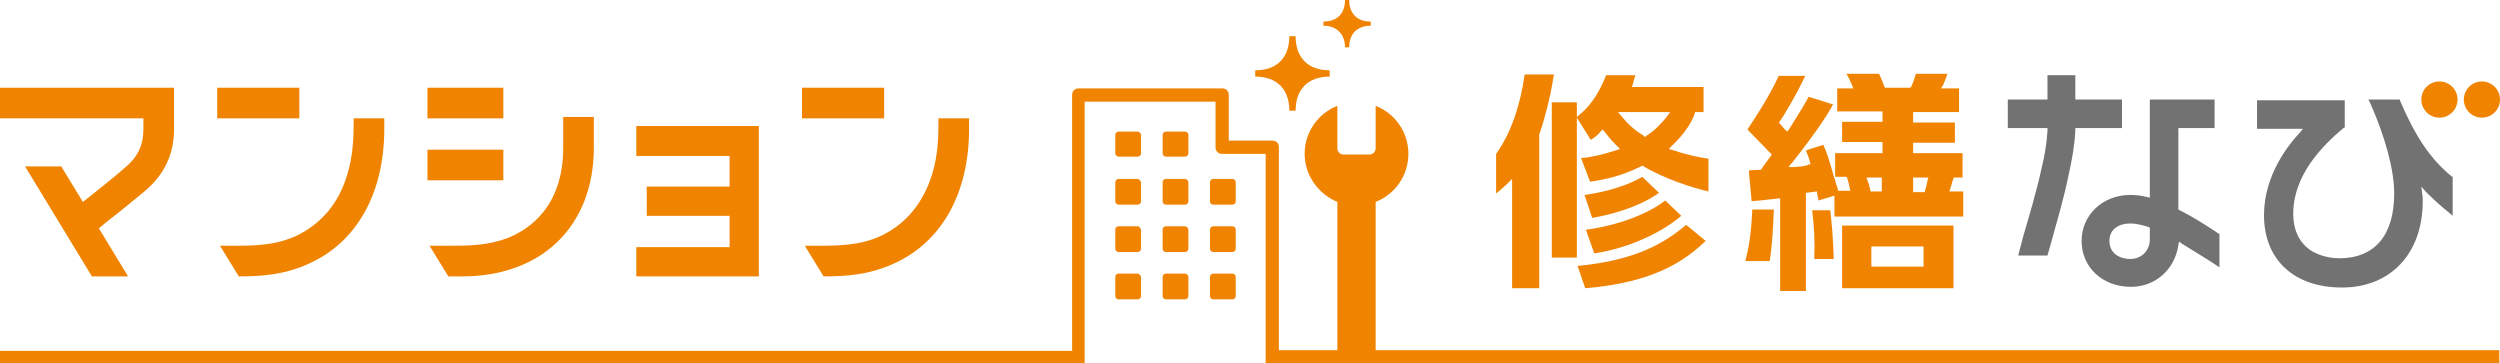 <?xml version="1.0" encoding="utf-8"?>
<!-- Generator: Adobe Illustrator 27.5.0, SVG Export Plug-In . SVG Version: 6.00 Build 0)  -->
<svg version="1.1" id="レイヤー_1" xmlns="http://www.w3.org/2000/svg" xmlns:xlink="http://www.w3.org/1999/xlink" x="0px"
	 y="0px" viewBox="0 0 359.1 52.2" style="enable-background:new 0 0 359.1 52.2;" xml:space="preserve">
<style type="text/css">
	.st0{fill:#F08300;}
	.st1{fill:#727272;}
</style>
<g>
	<g>
		<g>
			<g>
				<path class="st0" d="M20.6,18.5c0,2.4-0.8,4.1-2.9,5.8c-1.6,1.4-3.3,2.7-4.9,4L11.9,29l-3.1-5.1H3.6l9.6,15.8h5.2l-4.2-6.9
					l1.2-1c1.7-1.3,3.4-2.7,5.1-4.1c3.1-2.5,4.5-5.5,4.5-9.2v-5.9H0V17h20.6V18.5z"/>
				<polygon class="st0" points="104.8,26.8 92.9,26.8 92.9,31 104.8,31 104.8,35.5 91.4,35.5 91.4,39.7 109,39.7 109,18.1 
					91.4,18.1 91.4,22.4 104.8,22.4 				"/>
				<rect x="31.2" y="12.6" class="st0" width="11.8" height="4.4"/>
				<path class="st0" d="M42.5,33.9L42.5,33.9c-3.1,1.4-6.1,1.4-9.5,1.4h-1.4l2.7,4.4c3.1,0,6.5-0.2,10-1.8
					c7-3.1,10.9-10.2,10.9-19.4V17h-4.4v0.6c0,2.2-0.1,4.8-0.9,7.4C48.7,29.2,46.1,32.2,42.5,33.9z"/>
				<rect x="61.4" y="12.6" class="st0" width="10.9" height="4.4"/>
				<rect x="61.4" y="21.5" class="st0" width="10.9" height="4.4"/>
				<path class="st0" d="M64.2,35.3c-0.2,0-1.6,0-2.5,0l2.7,4.4h2c11.5,0,18.9-7.3,18.9-18.5v-4.4h-4.4v4.4c0,8.6-5,11.8-8,13
					C69.9,35.3,67.3,35.3,64.2,35.3z"/>
				<rect x="115.2" y="12.6" class="st0" width="11.8" height="4.4"/>
				<path class="st0" d="M126.5,33.9L126.5,33.9c-3.1,1.4-6.1,1.4-9.5,1.4h-1.4l2.7,4.4c3.1,0,6.5-0.2,10-1.8
					c7-3.1,10.9-10.2,10.9-19.4V17h-4.4v0.6c0,2.2-0.1,4.8-0.9,7.4C132.6,29.2,130.1,32.2,126.5,33.9z"/>
			</g>
			<g>
				<g>
					<path class="st0" d="M260.3,30.2c0.3,2.5,0.4,4.5,0.3,7h2.8c-0.1-3.2-0.3-5.3-0.5-7H260.3z"/>
					<path class="st0" d="M257.4,24l-0.5,0l0.3-0.4c0,0,0.1-0.1,0.2-0.2c3.4-4.3,5.1-6.9,5.9-8.4l-3.5-1.1c-0.6,1.1-1.2,2.1-2.9,4.8
						l-0.2,0.2l-0.2-0.2c-0.1-0.1-0.2-0.2-0.3-0.3c-0.2-0.2-0.3-0.4-0.6-0.7l-0.1-0.1l0.1-0.1c0.4-0.5,2.4-3.8,3.7-6.6h-3.8
						c-0.8,1.7-1.9,3.8-4.5,7.7l3.5,3.6l-0.5,0.7c-0.4,0.5-0.6,0.8-1,1.4l-0.1,0.1h-0.1c-0.1,0-1.1,0-1.6,0.1l0.4,4.4
						c1.4-0.1,2-0.2,3.9-0.4l0.2,0v13.3h3.7V27.7l1.6-0.2l0,0.2c0.1,0.6,0.2,0.9,0.2,1.1l0,0l2.3-0.7v3h18.5v-3.6H280l0.1-0.3
						c0.2-0.5,0.2-0.7,0.3-1c0-0.1,0.1-0.3,0.2-0.5l0-0.2h1.3V22h-7.1v-1.5h6v-2.9h-6v-1.5h6.6v-3.4h-2.6l0.2-0.3
						c0.2-0.3,0.3-0.7,0.6-1.4l0.1-0.4h-4.5c-0.2,0.7-0.4,1.3-0.7,1.9l-0.1,0.1h-3.6l-0.1-0.1c-0.4-1.1-0.6-1.5-0.8-1.9h-4.7
						c0.3,0.4,0.6,1.1,0.9,1.8l0.1,0.3h-2.3v1.9l0,0l0,0.1v1.3h6.5v1.5h-5.8v2.9h5.8V22h-6.8v3.4h1.6l0.1,0.1
						c0.2,0.6,0.3,0.9,0.4,1.6l0.1,0.3H264l0-0.2c-0.1-0.2-0.1-0.4-0.2-0.6c-0.1-0.2-0.1-0.5-0.3-1l-0.1-0.3h0l-0.4-1.4
						c-0.4-1.2-0.5-1.8-1.1-3.1l-2.5,0.8l0,0c0.4,1,0.5,1.3,0.6,1.8l0.1,0.2l-0.3,0C259.7,23.9,257.6,24,257.4,24z M274.8,25.5h2.2
						l-0.1,0.3c-0.1,0.6-0.2,0.9-0.4,1.6l0,0.2h-1.7V25.5z M270.3,25.5v2h-1.6l-0.1-0.4c-0.1-0.5-0.2-0.8-0.4-1.3l-0.1-0.3H270.3z"
						/>
					<path class="st0" d="M264.6,41.4h16v-9h-16V41.4z M268.8,35.4h7.5v2.9h-7.5V35.4z"/>
					<path class="st0" d="M250.7,37.5h3.5c0.4-2.6,0.5-5.2,0.6-7.4h-3.1C251.5,34.8,250.9,36.6,250.7,37.5z"/>
				</g>
				<g>
					<path class="st1" d="M298.2,10.8h-4.1v3.5h-5.7v4.1h5.7l0,0.4c-0.1,1.7-0.4,3.6-0.9,5.6c-0.7,3.2-1.7,6.5-2.6,9.6
						c-0.2,0.8-0.4,1.5-0.6,2.3l-0.1,0.4h4.2l0.4-1.4c0.9-3.3,1.9-6.6,2.6-10c0.5-2.2,0.9-4.4,1-6.6l0-0.3h6.7v-4.1h-6.7V10.8z"/>
					<path class="st1" d="M313.1,30.2l-0.2-0.1V18.4h5.2v-4.1h-9.3v14.1l-0.4-0.1c-0.8-0.2-1.6-0.3-2.4-0.3c-4,0-7,2.9-7,6.6
						c0,3.8,3,6.6,7.1,6.6c3.5,0,6.3-2.5,6.8-6l0.1-0.5l0.4,0.3c1.6,1,3.3,2,4.8,3l0.6,0.4v-4.8l-0.2-0.1
						C316.8,32.3,314.9,31.1,313.1,30.2z M308.8,34.4c0,1.6-1.2,2.8-2.8,2.8c-1.4,0-3-0.7-3-2.6c0-1.8,1.5-2.5,3-2.5
						c0.8,0,1.6,0.2,2.6,0.5l0.2,0.1V34.4z"/>
					<path class="st1" d="M344.8,14.6l-0.1-0.3h-4.5l0.3,0.6c2.2,5,3.4,9.6,3.4,12.9c0,6-2.8,9.3-7.9,9.3c-0.6,0-2.2-0.1-3.7-0.9
						c-1.3-0.7-2.9-2.3-2.9-5.5c0-5.5,4.1-9.7,7.2-12.3l0.2-0.1v-3.9h-12.6v4.1h6.6l-0.5,0.6c-1.5,1.6-5.1,6-5.1,11.8
						c0,6.4,4.3,10.4,11.2,10.4c7,0,11.6-4.9,11.6-12.4c0-0.3,0-0.8-0.1-1.2l-0.1-0.9l0.6,0.7c1.1,1.1,2.2,2.1,3.2,2.9l0.7,0.6v-5.6
						l-0.2-0.1C349.1,22.8,347,19.7,344.8,14.6z"/>
				</g>
				<g>
					<circle class="st0" cx="356.5" cy="14.3" r="2.6"/>
					<circle class="st0" cx="350.4" cy="14.3" r="2.6"/>
				</g>
				<g>
					<path class="st0" d="M219,10.7c-0.6,4.4-2,8.5-4.1,11.4v5.7c0.6-0.5,1.3-1.1,1.5-1.3l0.8-0.8v15.7h3.9l0-22l0-0.1
						c0.3-0.8,0.7-2.1,1.2-4.1l0.4-1.7c0.2-1,0.4-2.1,0.5-2.8H219z"/>
					<path class="st0" d="M229.9,18.9l0.3-0.3l0.5,0.6c0.3,0.4,0.7,0.9,1.5,1.7l0.5,0.5l-0.6,0.2c-1.9,0.6-3.5,1-5,1.1l1.3,3.4
						c2.1-0.3,4.5-0.8,7.3-2.2l0.2-0.1l0.2,0.1c3,1.8,7.1,3.1,9.3,3.6v-4.7c-1.2-0.2-2.6-0.4-5-1.2l-0.7-0.2l0.5-0.5
						c2-1.9,2.9-3.6,3.2-4.5l0.1-0.3h1.2v-3.6h-10.3l0.2-0.6c0.1-0.4,0.2-0.8,0.3-1.1h-4.2c-0.8,2.1-2,4.1-3.5,5.4l-0.7,0.6v-2.1
						h-3.6V37h3.6V16.9l2,3.2C229.1,19.7,229.5,19.4,229.9,18.9z M239.9,16.1l-0.5,0.7c-0.8,1-1.7,1.9-2.9,2.7l-0.2,0.2l-0.2-0.2
						c-1.3-0.8-2.3-1.7-3.1-2.7l-0.6-0.7H239.9z"/>
					<path class="st0" d="M241.5,31l-2.3-2.2c-2.6,2-6.9,3.6-11.4,4.2l1.2,3.4C234.8,35.5,239.3,32.9,241.5,31z"/>
					<path class="st0" d="M235.9,25.4c-2.9,1.7-6.7,2.4-8.3,2.6l1.1,3.3c2.4-0.4,6.7-1.5,9.6-3.6L235.9,25.4z"/>
					<path class="st0" d="M227.7,41.4c9.9-0.8,14.4-4,17.3-6.8l-2.8-2.3c-3.1,2.6-7.2,5.1-15.6,5.9L227.7,41.4z"/>
				</g>
			</g>
			<g>
				<path class="st0" d="M185.2,15.9h0.9c0-3.1,1.8-4.9,4.9-4.9v-0.9c-3.1,0-4.9-1.8-4.9-4.9h-0.9c0,3.1-1.8,4.9-4.9,4.9V11
					C183.4,11,185.2,12.8,185.2,15.9z"/>
				<path class="st0" d="M193.2,6.8h0.6c0-2,1.2-3.1,3.1-3.1V3.1c-2,0-3.1-1.2-3.1-3.1h-0.6c0,2-1.2,3.1-3.1,3.1v0.6
					C192,3.7,193.2,4.9,193.2,6.8z"/>
				<path class="st0" d="M197.6,50.3V29c2.8-1.1,4.7-3.8,4.7-6.9c0-3.1-1.9-5.8-4.7-6.9v6.1c0,0.5-0.4,0.9-0.9,0.9H193
					c-0.5,0-0.9-0.4-0.9-0.9v-6.1c-2.8,1.1-4.7,3.8-4.7,6.9c0,3.1,2,5.8,4.7,6.9v21.3h-8.4V21.1c0-0.5-0.4-0.9-0.9-0.9h-6.3v-6.6
					c0-0.5-0.4-0.9-0.9-0.9h-20.7c-0.5,0-0.9,0.4-0.9,0.9v36.8H0v1.9h155.8l0-37.7h18.8v6.6c0,0.5,0.4,0.9,0.9,0.9h6.3l0,30.1h177.2
					v-1.9H197.6z"/>
				<path class="st0" d="M163.4,18.9h-2.7c-0.3,0-0.5,0.2-0.5,0.5V22c0,0.3,0.2,0.5,0.5,0.5h2.7c0.3,0,0.5-0.2,0.5-0.5v-2.7
					C163.8,19.1,163.6,18.9,163.4,18.9z"/>
				<path class="st0" d="M170.2,18.9h-2.7c-0.3,0-0.5,0.2-0.5,0.5V22c0,0.3,0.2,0.5,0.5,0.5h2.7c0.3,0,0.5-0.2,0.5-0.5v-2.7
					C170.7,19.1,170.4,18.9,170.2,18.9z"/>
				<path class="st0" d="M163.4,25.7h-2.7c-0.3,0-0.5,0.2-0.5,0.5v2.7c0,0.3,0.2,0.5,0.5,0.5h2.7c0.3,0,0.5-0.2,0.5-0.5v-2.7
					C163.8,25.9,163.6,25.7,163.4,25.7z"/>
				<path class="st0" d="M170.2,25.7h-2.7c-0.3,0-0.5,0.2-0.5,0.5v2.7c0,0.3,0.2,0.5,0.5,0.5h2.7c0.3,0,0.5-0.2,0.5-0.5v-2.7
					C170.7,25.9,170.4,25.7,170.2,25.7z"/>
				<path class="st0" d="M177,25.7h-2.7c-0.3,0-0.5,0.2-0.5,0.5v2.7c0,0.3,0.2,0.5,0.5,0.5h2.7c0.3,0,0.5-0.2,0.5-0.5v-2.7
					C177.5,25.9,177.3,25.7,177,25.7z"/>
				<path class="st0" d="M163.4,32.5h-2.7c-0.3,0-0.5,0.2-0.5,0.5v2.7c0,0.3,0.2,0.5,0.5,0.5h2.7c0.3,0,0.5-0.2,0.5-0.5V33
					C163.8,32.7,163.6,32.5,163.4,32.5z"/>
				<path class="st0" d="M170.2,32.5h-2.7c-0.3,0-0.5,0.2-0.5,0.5v2.7c0,0.3,0.2,0.5,0.5,0.5h2.7c0.3,0,0.5-0.2,0.5-0.5V33
					C170.7,32.7,170.4,32.5,170.2,32.5z"/>
				<path class="st0" d="M177,32.5h-2.7c-0.3,0-0.5,0.2-0.5,0.5v2.7c0,0.3,0.2,0.5,0.5,0.5h2.7c0.3,0,0.5-0.2,0.5-0.5V33
					C177.5,32.7,177.3,32.5,177,32.5z"/>
				<path class="st0" d="M163.4,39.3h-2.7c-0.3,0-0.5,0.2-0.5,0.5v2.7c0,0.3,0.2,0.5,0.5,0.5h2.7c0.3,0,0.5-0.2,0.5-0.5v-2.7
					C163.8,39.5,163.6,39.3,163.4,39.3z"/>
				<path class="st0" d="M170.2,39.3h-2.7c-0.3,0-0.5,0.2-0.5,0.5v2.7c0,0.3,0.2,0.5,0.5,0.5h2.7c0.3,0,0.5-0.2,0.5-0.5v-2.7
					C170.7,39.5,170.4,39.3,170.2,39.3z"/>
				<path class="st0" d="M177,39.3h-2.7c-0.3,0-0.5,0.2-0.5,0.5v2.7c0,0.3,0.2,0.5,0.5,0.5h2.7c0.3,0,0.5-0.2,0.5-0.5v-2.7
					C177.5,39.5,177.3,39.3,177,39.3z"/>
			</g>
		</g>
	</g>
</g>
</svg>

